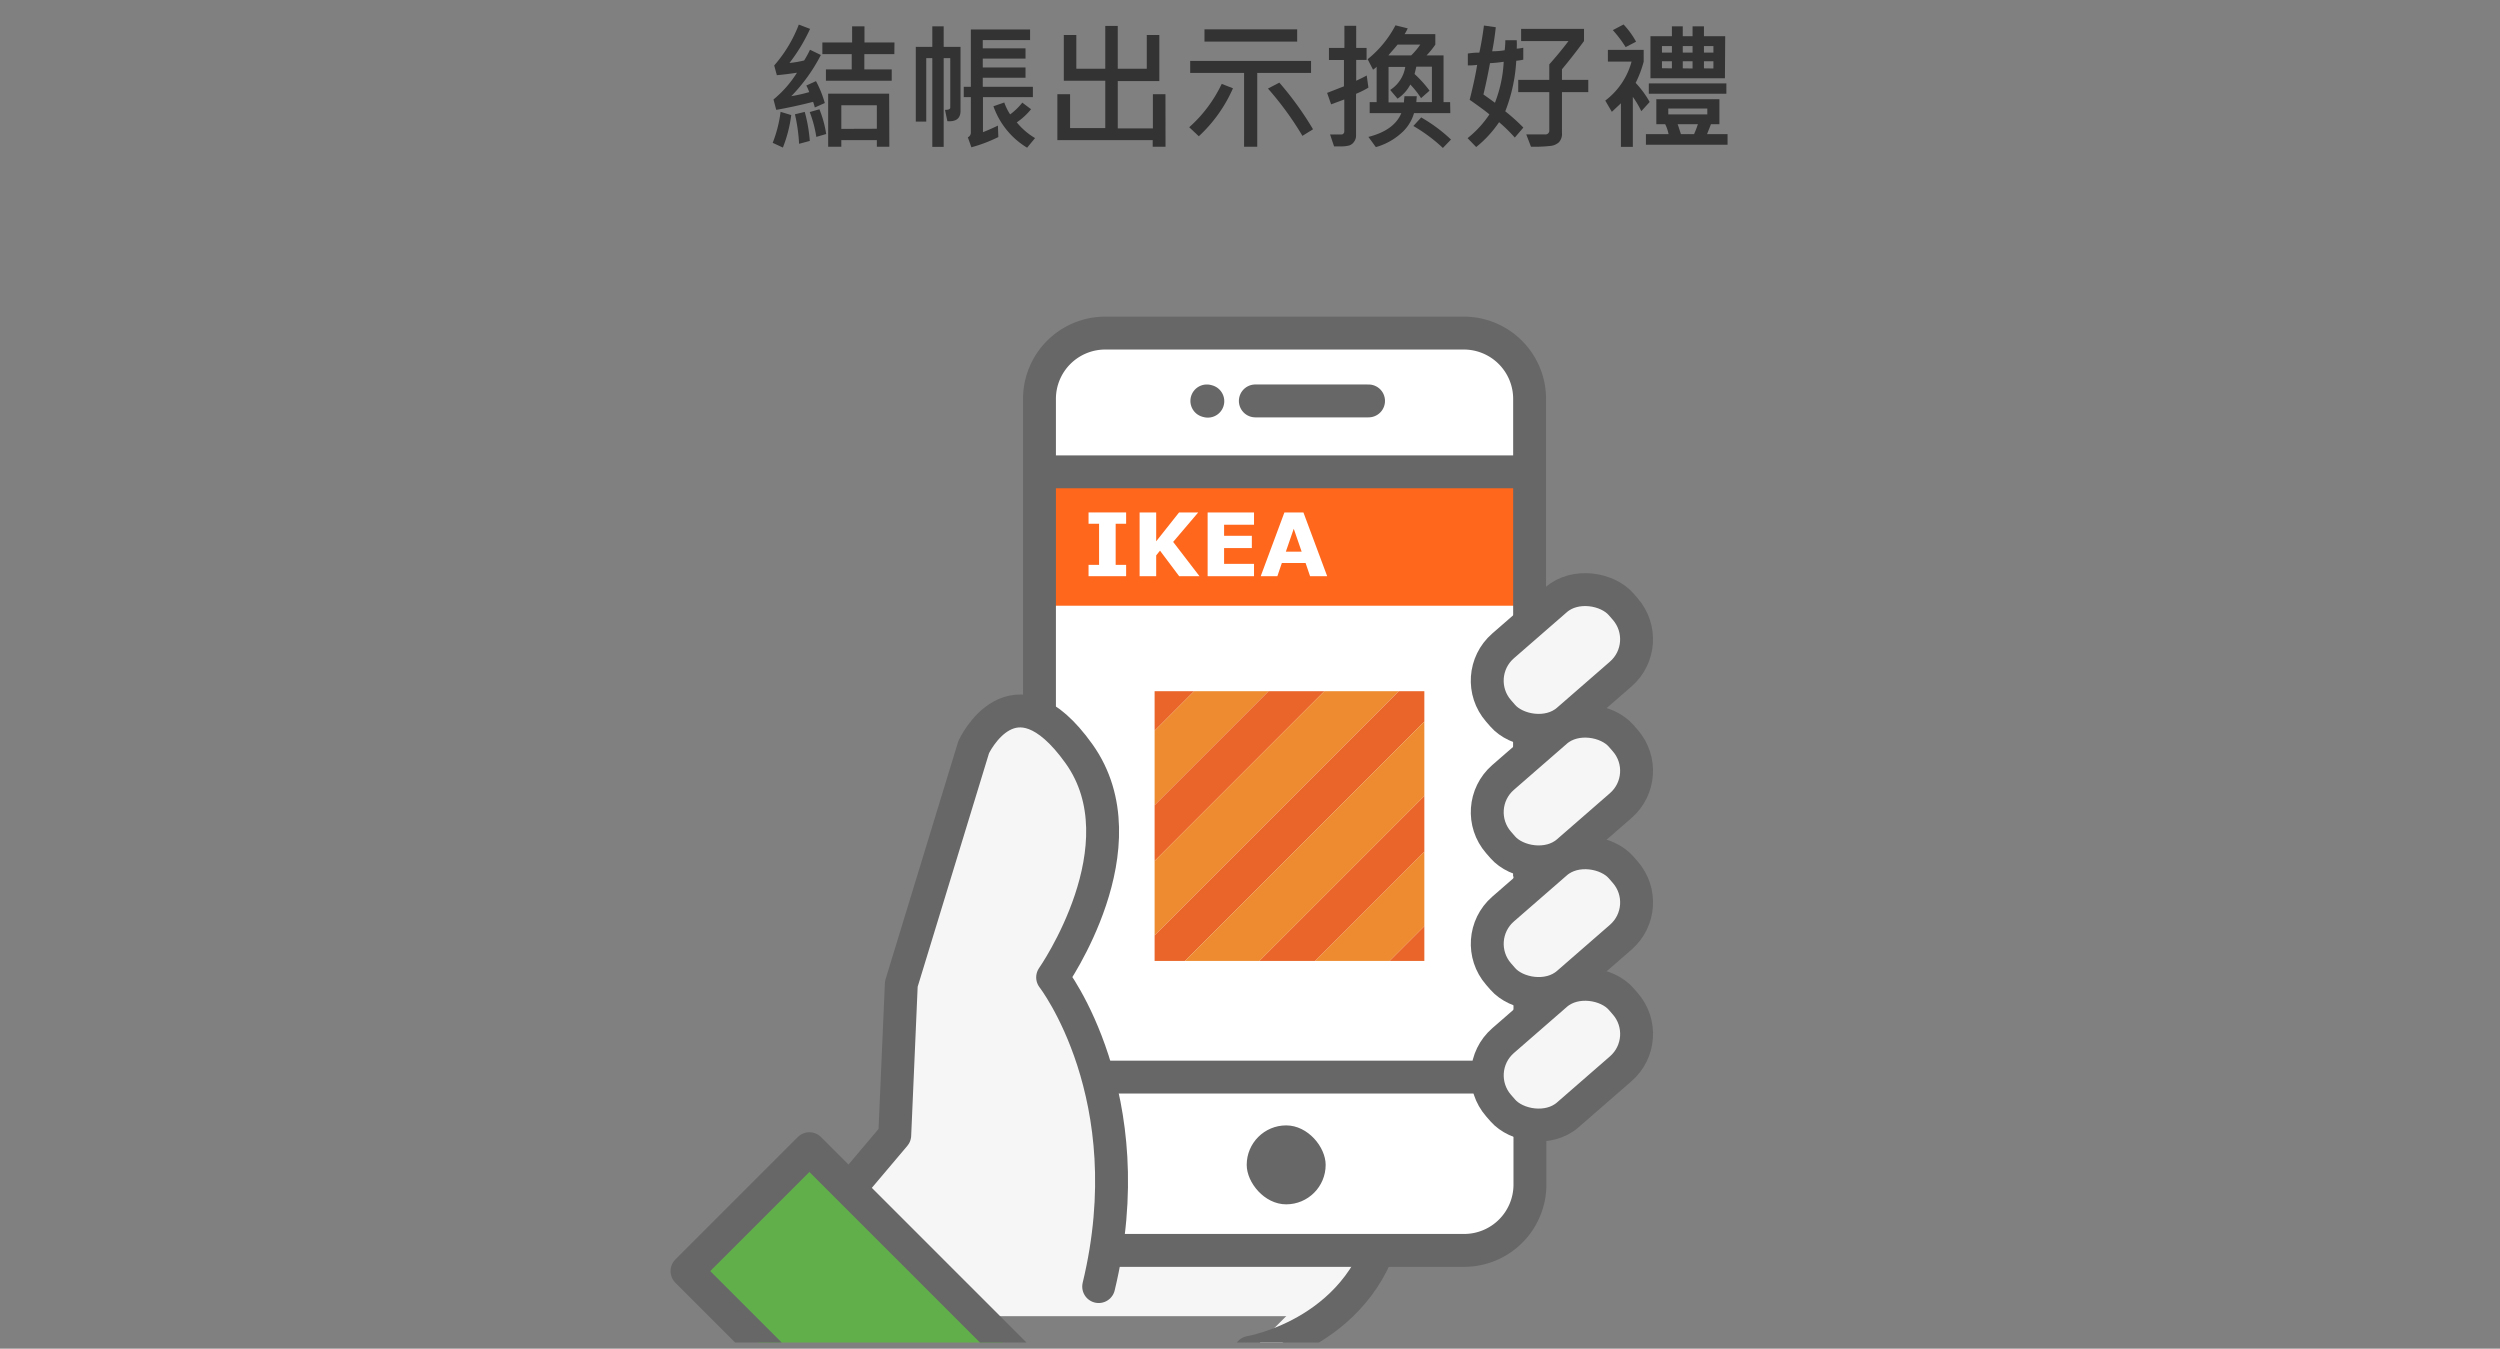 <svg id="Layer_1" data-name="Layer 1" xmlns="http://www.w3.org/2000/svg" xmlns:xlink="http://www.w3.org/1999/xlink" viewBox="0 0 380 205"><rect x="0" y="0" width="380" height="205" fill="#808080" stroke="none"/><defs><style>.cls-1,.cls-8,.cls-9{fill:none;}.cls-2{fill:#333;}.cls-3,.cls-5{fill:#f7f6f6;}.cls-4{clip-path:url(#clip-path);}.cls-14,.cls-5,.cls-8,.cls-9{stroke:#676767;stroke-width:5px;}.cls-14,.cls-5,.cls-8{stroke-linecap:round;stroke-linejoin:round;}.cls-6{fill:#fff;}.cls-7{fill:#ff671d;}.cls-9{stroke-miterlimit:10;}.cls-10{clip-path:url(#clip-path-2);}.cls-11{fill:#ee8b30;}.cls-12{fill:#e96529;}.cls-13{fill:#676767;}.cls-14{fill:#61af4b;}</style><clipPath id="clip-path"><rect class="cls-1" x="98.5" y="38.06" width="183" height="166"/></clipPath><clipPath id="clip-path-2"><rect class="cls-1" x="175.5" y="105.06" width="41" height="41"/></clipPath></defs><title>ss2_1</title><path class="cls-2" d="M120.27,17.49A20.57,20.57,0,0,1,119,22.43l-1.55-.72A19.53,19.53,0,0,0,118.65,17Zm5.1-1.83-1.52.68a7.21,7.21,0,0,0-.26-.86q-2.7.7-5.6,1.22l-.42-1.58a16.73,16.73,0,0,0,3.57-4.07c-1,.16-2.07.29-3.06.38l-.4-1.48a20.68,20.68,0,0,0,3.74-6.21l1.71.65A26.32,26.32,0,0,1,120,9.57a15.06,15.06,0,0,0,2.23-.38,14.85,14.85,0,0,0,.89-1.63l1.65.8a25.78,25.78,0,0,1-4.5,6.26A24.51,24.51,0,0,0,123,14a6.9,6.9,0,0,0-.44-1l1.47-.67A16.48,16.48,0,0,1,125.37,15.66Zm-2.28,5.76-1.63.44a25.74,25.74,0,0,0-.63-4.49l1.49-.36A22.93,22.93,0,0,1,123.09,21.42Zm2.49-1.05-1.5.44a18.22,18.22,0,0,0-1-3.78l1.47-.42A16.28,16.28,0,0,1,125.58,20.37ZM135.94,8.23h-4.56v2.32h4.16v1.72h-10V10.55h3.92V8.23H125V6.45h4.52V4h1.88V6.45h4.56Zm-.76,14.07h-1.9v-1h-5.4v1h-2V14.24h9.27Zm-1.9-2.73V16h-5.4v3.59Z"/><path class="cls-2" d="M146,16.86c0,1.14-.68,1.66-2,1.56l-.36-1.72c.54,0,.8-.09.8-.38V8.84h-1V22.32h-1.73V8.84h-.92v9.64h-1.59V7.12h2.51V4h1.73V7.12H146ZM157,14.76h-7.59v5.33c.67-.26,1.43-.59,2.27-1l.07,1.74a22.48,22.48,0,0,1-4.1,1.56l-.54-1.52a.79.79,0,0,0,.46-.78V14.76h-1.08V13.19h1.08V4.48h9V6.09h-7.19V7.35h6.5V8.91h-6.5v1.34h6.5v1.57h-6.5v1.37H157Zm.32,6.24-1.2,1.45a12,12,0,0,1-5.12-6.3l1.65-.57a8.25,8.25,0,0,0,.89,1.81,9.73,9.73,0,0,0,1.85-1.79l1.33,1a10.07,10.07,0,0,1-2.17,2A10.4,10.4,0,0,0,157.35,21Z"/><path class="cls-2" d="M177.16,22.3h-1.95v-1H160.72V14.32h1.93v5.15H168v-7.2H161.7V5.32h1.9v5.13H168V3.94h1.9v6.51h4.41V5.32h1.91v7h-6.32v7.2h5.34V14.32h1.91Z"/><path class="cls-2" d="M187.41,13.42a21.88,21.88,0,0,1-5.19,7.29l-1.46-1.37a20.66,20.66,0,0,0,4.94-6.59Zm11.87-2.33H191.1V22.3h-2V11.09h-8.19V9.26h18.37Zm-2.11-4.77H183.08V4.46h14.09Zm2.41,13.33-1.61,1a47.66,47.66,0,0,0-5.24-7.19l1.73-.9A48.41,48.41,0,0,1,199.58,19.65Z"/><path class="cls-2" d="M208,13.32a14.32,14.32,0,0,1-1.88.94v6.37a1.51,1.51,0,0,1-.3.91,1.43,1.43,0,0,1-.7.56,5,5,0,0,1-1.5.15q-.45,0-.84,0l-.61-1.81c.29,0,.87,0,1.76,0a.38.38,0,0,0,.27-.13.41.41,0,0,0,.13-.29V15.12l-2,.74-.61-1.74,2.56-1v-4H202V7.29h2.35V3.92h1.79V7.29h1.58V9.11h-1.58v3.16c.63-.29,1.17-.55,1.6-.8Zm12.45,3.88h-5.52a6.38,6.38,0,0,1-2.08,3.16,9.6,9.6,0,0,1-3.72,2L208,20.81q3.92-1,5-3.61h-4.81V15.52h1.06V10.15a3,3,0,0,1-.55.44L207.88,9a16.17,16.17,0,0,0,4.23-5.15l1.86.46a5.91,5.91,0,0,1-.47.88h4.67V6.78a12.79,12.79,0,0,1-1.33,1.64h2.58v7.1h1ZM215.88,6.78h-3.45c-.49.61-1,1.15-1.39,1.64h3.46A10.83,10.83,0,0,0,215.88,6.78Zm1.77,8.74V10.13h-2.37c-.12.54-.21.91-.27,1.12a17.36,17.36,0,0,1,2.28,2.53L216,14.92a13.45,13.45,0,0,0-1.63-2.07A5.82,5.82,0,0,1,212.43,15l-1.12-1.33a5.1,5.1,0,0,0,2.29-3.5h-2.54v5.39h2.34c0-.33.06-.65.08-.94l1.87,0-.07.9Zm2.9,5.69-1.23,1.28a24.5,24.5,0,0,0-4.49-3.34l1.19-1.3A23.59,23.59,0,0,1,220.55,21.21Z"/><path class="cls-2" d="M231.55,19.39l-1.3,1.52a24.26,24.26,0,0,0-2.39-2.34,17,17,0,0,1-3.48,3.78L223.07,21a15.6,15.6,0,0,0,3.32-3.61c-.39-.34-1.38-1.09-3-2.22q.78-3.09,1.14-5.31a8.29,8.29,0,0,1-1.42.08l0-1.8C224,8,224.55,8,224.86,8c.28-1.28.51-2.66.7-4.12l1.8.26c-.13,1.22-.31,2.44-.55,3.65a10.87,10.87,0,0,0,1.9-.15,12.35,12.35,0,0,0,.1-1.53h1.73a9.6,9.6,0,0,1,0,1.28c.31,0,.64-.07,1-.13l0,1.81a7.36,7.36,0,0,1-1.07.16,24.7,24.7,0,0,1-1.67,7.69A29.12,29.12,0,0,1,231.55,19.39Zm-3-10a20.08,20.08,0,0,1-2.07.21c-.33,1.81-.67,3.4-1,4.76.92.65,1.5,1.07,1.75,1.26A19.67,19.67,0,0,0,228.56,9.43ZM241.42,14h-4v6.23a1.86,1.86,0,0,1-.46,1.39,2.23,2.23,0,0,1-1.2.55,21.68,21.68,0,0,1-3.05.13l-.72-1.87c.95,0,1.9,0,2.85,0a.57.57,0,0,0,.65-.64V14h-4.72V12.14h4.72V9.79c1.07-1.21,2.05-2.39,2.92-3.55h-7.2V4.39h9.56V6.24q-1.65,2.25-3.35,4.29v1.61h4Z"/><path class="cls-2" d="M250.75,15.5l-1.27,1.4a14.67,14.67,0,0,0-1.29-2.18v7.6h-1.81V15.7L245,17l-1-1.71a11,11,0,0,0,4-5.93H244.4V7.58h5.44V9.37a16.83,16.83,0,0,1-1.22,3.23A14.52,14.52,0,0,1,250.75,15.5Zm-2.07-9.16-1.58.82a18.55,18.55,0,0,0-1.95-2.58l1.63-.86A12.35,12.35,0,0,1,248.68,6.34ZM262.59,22H250.18V20.39h3.44a5.71,5.71,0,0,0-.51-1.51h-1.35v-3.8h9.59v3.8h-1.29c-.19.53-.39,1-.59,1.51h3.12Zm-.18-7.75H250.62V12.68h11.79Zm-.22-2.35H250.87V5.5h3.26V4h1.65V5.5h1.49V4H259V5.5h3.23ZM254.13,8V7h-1.51V8Zm0,2.39V9.31h-1.51v1.06Zm5.38,7V16.5h-5.93v.89Zm-1.43,1.49H255c.15.41.31.91.5,1.51h2C257.72,19.89,257.91,19.39,258.08,18.88ZM257.27,8V7h-1.49V8Zm0,2.41V9.31h-1.49v1.08ZM260.44,8V7H259V8Zm0,2.41V9.31H259v1.08Z"/><rect class="cls-3" x="133.5" y="181.06" width="71" height="19"/><g class="cls-4"><path class="cls-5" d="M190,205.56s18-3,21-21"/><rect class="cls-6" x="159.18" y="52.06" width="72.09" height="137" rx="5.47"/><rect class="cls-7" x="159.18" y="73.73" width="72.09" height="18.34"/><path class="cls-6" d="M171.17,87.58h-5.71V85.86h1.6V79.61h-1.6V77.89h5.71v1.72h-1.59v6.25h1.59Z"/><path class="cls-6" d="M182.32,87.58h-3.09l-2.91-3.88-.58.72v3.16h-2.52V77.89h2.52v4.39l3.48-4.39h2.91l-3.81,4.48Z"/><path class="cls-6" d="M190.61,87.58h-7.05V77.89h7.05v1.87h-4.55v1.68h4.22v1.87h-4.22v2.4h4.55Z"/><path class="cls-6" d="M201.73,87.58h-2.6l-.68-2h-3.61l-.68,2h-2.53l3.6-9.69h2.89Zm-3.88-3.73-1.2-3.48-1.2,3.48Z"/><line class="cls-8" x1="158.6" y1="71.72" x2="231.86" y2="71.72"/><line class="cls-8" x1="158.6" y1="163.72" x2="231.86" y2="163.72"/><path class="cls-9" d="M232.5,133.21V60.57a10,10,0,0,0-9.94-9.94H167.89A10,10,0,0,0,158,60.57v72.64"/><path class="cls-9" d="M158,107.48v72.64a10,10,0,0,0,9.94,9.94h54.67a10,10,0,0,0,9.94-9.94V107.48"/><line class="cls-8" x1="190.81" y1="60.94" x2="208.02" y2="60.94"/><line class="cls-8" x1="183.44" y1="60.94" x2="183.59" y2="60.98"/><g class="cls-10"><rect class="cls-11" x="150.28" y="49.34" width="8" height="98" transform="translate(114.73 -80.29) rotate(45)"/><rect class="cls-12" x="156.23" y="54.29" width="6" height="98" transform="translate(119.68 -82.34) rotate(45)"/><rect class="cls-11" x="160.18" y="59.24" width="8" height="98" transform="translate(124.63 -84.39) rotate(45)"/><rect class="cls-12" x="166.13" y="64.19" width="6" height="98" transform="translate(129.58 -86.44) rotate(45)"/><rect class="cls-11" x="170.08" y="69.14" width="8" height="98" transform="translate(134.53 -88.49) rotate(45)"/><rect class="cls-12" x="176.03" y="74.09" width="6" height="98" transform="translate(139.48 -90.54) rotate(45)"/><rect class="cls-11" x="179.98" y="79.04" width="8" height="98" transform="translate(144.43 -92.59) rotate(45)"/><rect class="cls-12" x="185.93" y="83.99" width="6" height="98" transform="translate(149.38 -94.64) rotate(45)"/><rect class="cls-11" x="189.88" y="88.94" width="8" height="98" transform="translate(154.33 -96.69) rotate(45)"/><rect class="cls-12" x="195.83" y="93.89" width="6" height="98" transform="translate(159.28 -98.74) rotate(45)"/><rect class="cls-11" x="199.78" y="98.84" width="8" height="98" transform="translate(164.23 -100.79) rotate(45)"/><rect class="cls-12" x="205.73" y="103.79" width="6" height="98" transform="translate(169.18 -102.84) rotate(45)"/><rect class="cls-11" x="209.68" y="108.74" width="8" height="98" transform="translate(174.13 -104.89) rotate(45)"/><rect class="cls-12" x="215.63" y="113.69" width="6" height="98" transform="translate(179.07 -106.94) rotate(45)"/><rect class="cls-11" x="219.58" y="118.64" width="8" height="98" transform="translate(184.02 -108.99) rotate(45)"/><rect class="cls-12" x="225.53" y="123.59" width="6" height="98" transform="translate(188.97 -111.04) rotate(45)"/><rect class="cls-11" x="229.48" y="128.54" width="8" height="98" transform="translate(193.92 -113.09) rotate(45)"/><rect class="cls-12" x="235.43" y="133.49" width="6" height="98" transform="translate(198.87 -115.14) rotate(45)"/></g><rect class="cls-13" x="189.5" y="171.06" width="12" height="12" rx="6"/><path class="cls-5" d="M167,195.56c7-29-7-47-7-47s14-20,4-34-16-1-16-1l-11,36-1,23-6.87,8.13"/><rect class="cls-5" x="225.06" y="92.83" width="24.69" height="14.97" rx="7" transform="translate(-7.52 180.53) rotate(-41.04)"/><rect class="cls-5" x="225.06" y="112.83" width="24.69" height="14.97" rx="7" transform="translate(-20.65 185.44) rotate(-41.04)"/><rect class="cls-5" x="225.06" y="132.83" width="24.69" height="14.97" rx="7" transform="translate(-33.78 190.36) rotate(-41.04)"/><rect class="cls-5" x="225.06" y="152.83" width="24.69" height="14.97" rx="7" transform="translate(-46.91 195.27) rotate(-41.04)"/><rect class="cls-14" x="106.44" y="188.34" width="49.76" height="26.31" transform="translate(180.94 -33.84) rotate(45)"/></g></svg>